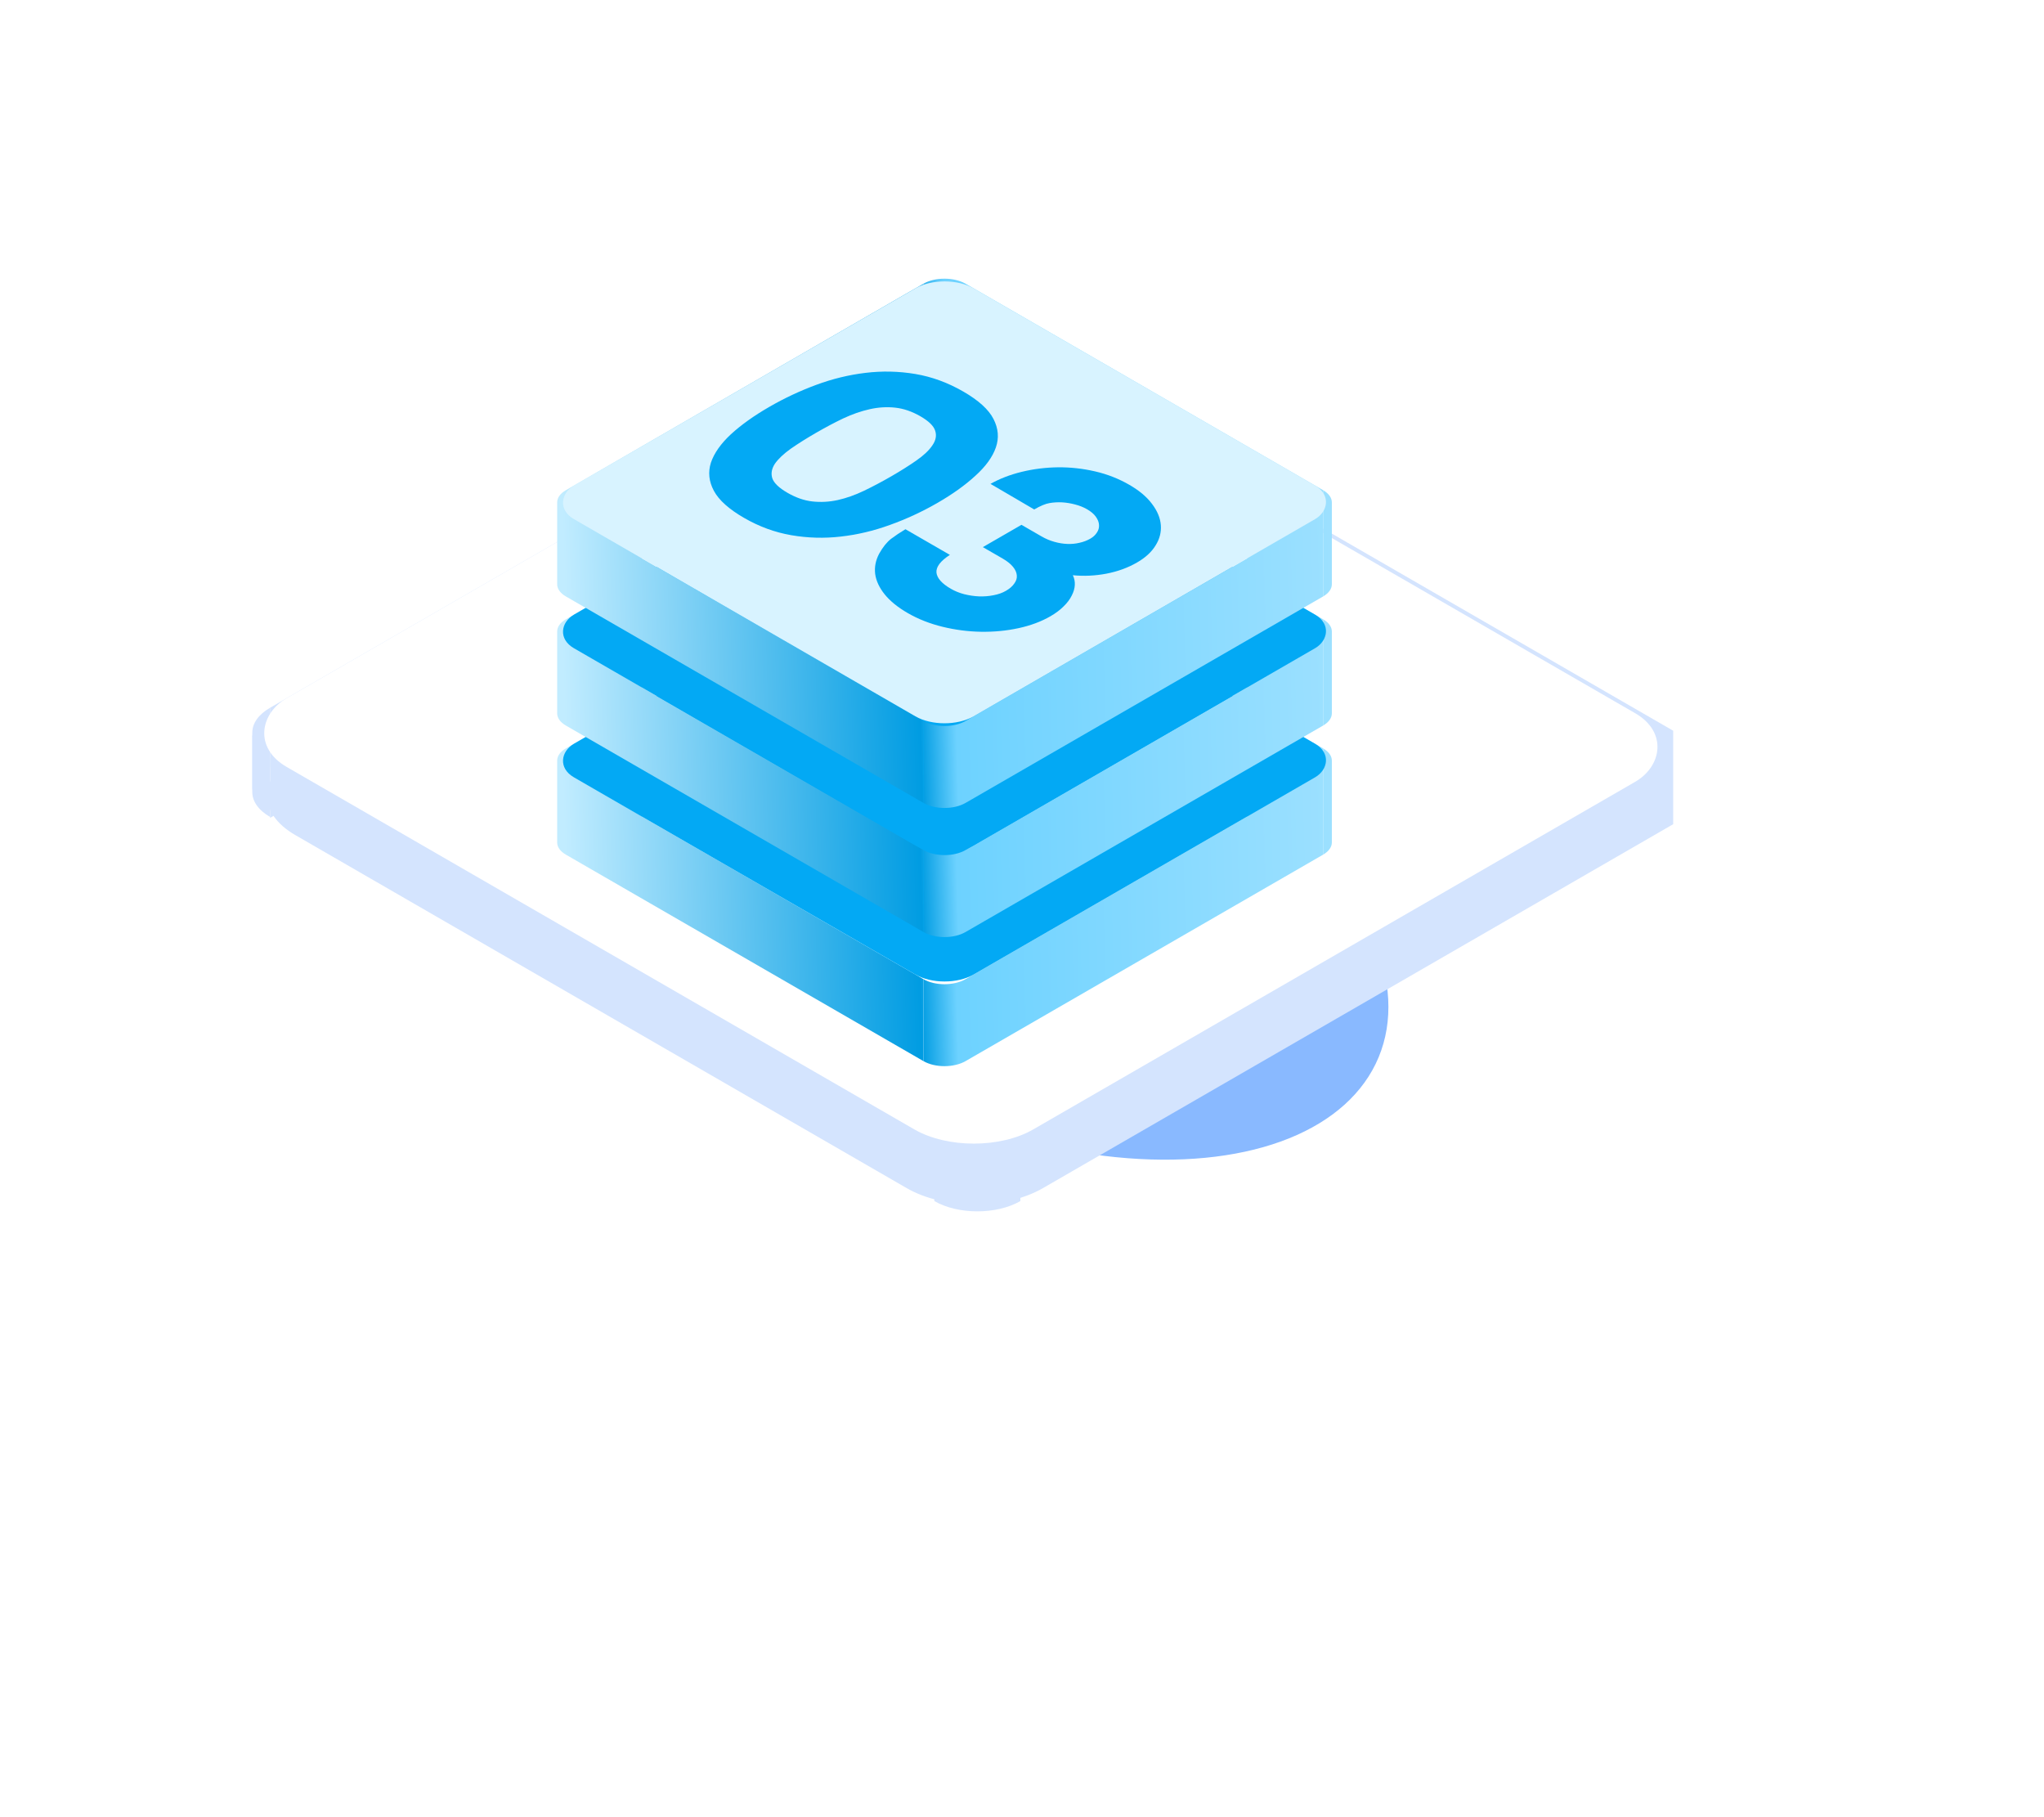 <svg width="234" height="208" viewBox="0 0 234 208" fill="none" xmlns="http://www.w3.org/2000/svg">
    <g filter="url(#filter0_f_178_558)">
        <ellipse cx="116.962" cy="104.042" rx="44.251" ry="25.063" transform="rotate(22.542 116.962 104.042)" fill="#89B9FF"/>
    </g>
    <path d="M103.595 39.051C106.313 37.481 110.721 37.481 113.439 39.051V45.871C110.721 44.302 106.313 44.302 103.595 45.871V39.051Z" fill="#D4E4FE"/>
    <path d="M103.596 39.051L30.922 81.009V93.612L103.596 51.654V39.051Z" fill="#D4E4FE"/>
    <path d="M30.922 81.009C29.563 81.794 28.883 82.822 28.883 83.851L28.883 90.671C28.884 89.642 29.563 88.614 30.922 87.829V81.009Z" fill="#D4E4FE"/>
    <path d="M28.883 83.851C28.884 84.879 29.563 85.908 30.922 86.692V93.513C29.563 92.728 28.884 91.7 28.883 90.671V83.851Z" fill="#D4E4FE"/>
    <path d="M191.419 87.233C191.419 86.204 190.739 85.176 189.38 84.391V91.212C190.739 91.996 191.419 93.025 191.419 94.053V87.233Z" fill="#D4E4FE"/>
    <path d="M189.38 87.956C190.739 87.172 191.419 86.143 191.419 85.115V91.935C191.419 92.963 190.739 93.992 189.38 94.777V87.956Z" fill="#D4E4FE"/>
    <path d="M106.968 130.658C109.686 132.228 114.094 132.228 116.812 130.658V137.479C114.094 139.048 109.686 139.048 106.968 137.479V130.658Z" fill="#D4E4FE"/>
    <path fill-rule="evenodd" clip-rule="evenodd" d="M123.01 44.07C118.705 41.585 111.726 41.585 107.421 44.07L33.795 86.579C29.49 89.064 29.49 93.093 33.795 95.579L103.805 135.999C108.109 138.484 115.089 138.484 119.393 135.999L191.549 94.34V83.641L123.01 44.07Z" fill="#D4E4FE"/>
    <rect width="98.707" height="95.283" rx="7.862" transform="matrix(0.866 0.5 -0.866 0.5 108.518 36.209)" fill="white"/>
    <g filter="url(#filter1_d_178_558)">
        <path d="M110.536 52.945C109.206 52.177 107.05 52.177 105.72 52.945V65.736C107.05 64.968 109.206 64.968 110.536 65.736L142.804 84.366L110.536 102.996C109.206 103.764 107.05 103.764 105.72 102.996V112.376C107.05 113.144 109.206 113.144 110.536 112.376L151.473 88.741L151.473 76.58L110.536 52.945Z" fill="url(#paint0_linear_178_558)"/>
        <path d="M105.72 52.945L64.783 76.58C64.118 76.964 63.786 77.468 63.786 77.971V87.351C63.786 87.854 64.118 88.358 64.783 88.741L105.72 112.376V102.996L73.452 84.366L105.72 65.736V52.945Z" fill="url(#paint1_linear_178_558)"/>
        <path d="M151.473 76.58C152.138 76.964 152.471 77.467 152.471 77.97V87.351C152.471 87.854 152.138 88.357 151.473 88.741L151.473 76.58Z" fill="url(#paint2_linear_178_558)"/>
        <rect width="52.831" height="52.831" rx="3.846" transform="matrix(0.866 0.5 -0.866 0.5 108.128 51.555)" fill="#03A9F4"/>
        <path d="M110.536 38.168C109.206 37.4 107.05 37.4 105.72 38.168V50.958C107.05 50.191 109.206 50.191 110.536 50.958L142.804 69.588L110.536 88.218C109.206 88.986 107.05 88.986 105.72 88.218V97.599C107.05 98.367 109.206 98.367 110.536 97.599L151.473 73.964L151.473 61.803L110.536 38.168Z" fill="url(#paint3_linear_178_558)"/>
        <path d="M105.72 38.168L64.783 61.803C64.118 62.187 63.786 62.69 63.786 63.193V72.573C63.786 73.076 64.118 73.58 64.783 73.964L105.72 97.599V88.218L73.452 69.588L105.72 50.958V38.168Z" fill="url(#paint4_linear_178_558)"/>
        <path d="M151.473 61.803C152.138 62.187 152.471 62.69 152.471 63.193V72.573C152.471 73.077 152.138 73.58 151.473 73.964L151.473 61.803Z" fill="url(#paint5_linear_178_558)"/>
        <rect width="52.831" height="52.831" rx="3.846" transform="matrix(0.866 0.5 -0.866 0.5 108.128 36.777)" fill="#03A9F4"/>
        <path d="M110.536 23.39C109.206 22.623 107.05 22.623 105.72 23.39V36.181C107.05 35.413 109.206 35.413 110.536 36.181L142.804 54.811L110.536 73.441C109.206 74.209 107.05 74.209 105.72 73.441V82.822C107.05 83.589 109.206 83.589 110.536 82.822L151.473 59.187L151.473 47.025L110.536 23.39Z" fill="url(#paint6_linear_178_558)"/>
        <path d="M105.72 23.39L64.783 47.025C64.118 47.409 63.786 47.913 63.786 48.416V57.796C63.786 58.299 64.118 58.803 64.783 59.187L105.72 82.822V73.441L73.452 54.811L105.72 36.181V23.39Z" fill="url(#paint7_linear_178_558)"/>
        <path d="M151.473 47.025C152.138 47.409 152.471 47.912 152.471 48.416V57.796C152.471 58.299 152.138 58.803 151.473 59.187L151.473 47.025Z" fill="url(#paint8_linear_178_558)"/>
        <rect width="52.831" height="52.831" rx="3.846" transform="matrix(0.866 0.5 -0.866 0.5 108.128 22)" fill="#D8F3FF"/>
        <path d="M85.177 50.193C83.449 49.196 82.299 48.164 81.727 47.098C81.155 46.032 81.041 44.956 81.387 43.872C81.754 42.787 82.515 41.705 83.671 40.627C84.848 39.548 86.311 38.504 88.06 37.494C89.788 36.496 91.58 35.655 93.438 34.969C95.306 34.277 97.19 33.819 99.09 33.594C101.002 33.364 102.902 33.407 104.792 33.725C106.682 34.043 108.512 34.713 110.283 35.736C112.032 36.746 113.182 37.79 113.733 38.868C114.294 39.953 114.386 41.041 114.008 42.132C113.63 43.223 112.847 44.305 111.66 45.377C110.493 46.45 109.052 47.481 107.335 48.472C105.596 49.476 103.782 50.318 101.893 50.997C100.024 51.677 98.14 52.123 96.24 52.335C94.35 52.553 92.466 52.5 90.587 52.176C88.708 51.852 86.905 51.191 85.177 50.193ZM90.15 47.322C91.111 47.877 92.061 48.208 93 48.313C93.961 48.419 94.928 48.367 95.9 48.155C96.882 47.936 97.881 47.584 98.896 47.098C99.911 46.612 100.964 46.054 102.055 45.424C103.124 44.807 104.074 44.208 104.905 43.628C105.748 43.042 106.358 42.466 106.736 41.898C107.135 41.331 107.243 40.77 107.06 40.215C106.887 39.666 106.325 39.118 105.375 38.569C104.414 38.014 103.453 37.684 102.492 37.578C101.531 37.472 100.554 37.531 99.56 37.756C98.578 37.974 97.573 38.323 96.547 38.803C95.543 39.283 94.507 39.832 93.438 40.449C92.347 41.079 91.38 41.686 90.538 42.272C89.707 42.865 89.097 43.441 88.708 44.002C88.341 44.564 88.244 45.118 88.416 45.667C88.611 46.216 89.189 46.767 90.15 47.322Z" fill="#03A9F4"/>
        <path d="M124.828 52.569C125.152 52.382 125.4 52.151 125.573 51.877C125.757 51.608 125.838 51.319 125.816 51.007C125.805 50.701 125.686 50.39 125.46 50.072C125.244 49.76 124.904 49.47 124.439 49.202C124.04 48.971 123.586 48.791 123.079 48.66C122.593 48.529 122.096 48.448 121.589 48.416C121.092 48.392 120.611 48.419 120.147 48.501C119.693 48.575 119.11 48.819 118.398 49.23L113.393 46.303C114.451 45.705 115.65 45.243 116.988 44.919C118.327 44.595 119.704 44.423 121.119 44.405C122.544 44.392 123.959 44.548 125.363 44.872C126.766 45.196 128.073 45.708 129.282 46.406C130.427 47.067 131.296 47.799 131.89 48.603C132.495 49.401 132.829 50.206 132.894 51.016C132.959 51.827 132.759 52.603 132.295 53.345C131.841 54.093 131.134 54.744 130.173 55.299C129.126 55.904 127.954 56.331 126.658 56.58C125.373 56.823 124.094 56.883 122.82 56.758C122.992 57.107 123.068 57.481 123.046 57.88C123.025 58.279 122.906 58.684 122.69 59.096C122.485 59.514 122.177 59.922 121.767 60.321C121.367 60.726 120.865 61.103 120.26 61.453C119.202 62.063 117.982 62.519 116.6 62.818C115.218 63.117 113.781 63.254 112.291 63.229C110.823 63.204 109.36 63.014 107.902 62.659C106.444 62.303 105.116 61.78 103.917 61.088C102.783 60.433 101.903 59.719 101.277 58.946C100.662 58.179 100.3 57.403 100.192 56.618C100.095 55.826 100.246 55.053 100.645 54.298C101.067 53.544 101.52 52.977 102.006 52.596C102.503 52.222 103.053 51.855 103.658 51.493L108.744 54.429C107.675 55.121 107.162 55.792 107.205 56.44C107.27 57.088 107.821 57.712 108.857 58.31C109.322 58.578 109.829 58.784 110.38 58.928C110.952 59.071 111.519 59.155 112.081 59.18C112.653 59.199 113.204 59.155 113.733 59.049C114.273 58.949 114.748 58.781 115.158 58.544C115.59 58.295 115.909 58.017 116.114 57.712C116.341 57.406 116.438 57.095 116.405 56.777C116.384 56.453 116.238 56.125 115.968 55.795C115.698 55.464 115.304 55.15 114.786 54.85L112.518 53.541L116.94 50.988L119.24 52.316C119.715 52.59 120.201 52.796 120.698 52.933C121.205 53.077 121.702 53.158 122.188 53.176C122.674 53.195 123.138 53.151 123.581 53.045C124.034 52.946 124.45 52.787 124.828 52.569Z" fill="#03A9F4"/>
    </g>
    <defs>
        <filter id="filter0_f_178_558" x="0.476" y="0.85" width="232.97" height="206.384" filterUnits="userSpaceOnUse" color-interpolation-filters="sRGB">
            <feFlood flood-opacity="0" result="BackgroundImageFix"/>
            <feBlend mode="normal" in="SourceGraphic" in2="BackgroundImageFix" result="shape"/>
            <feGaussianBlur stdDeviation="37.246" result="effect1_foregroundBlur_178_558"/>
        </filter>
        <filter id="filter1_d_178_558" x="51.068" y="19.181" width="114.121" height="115.574" filterUnits="userSpaceOnUse" color-interpolation-filters="sRGB">
            <feFlood flood-opacity="0" result="BackgroundImageFix"/>
            <feColorMatrix in="SourceAlpha" type="matrix" values="0 0 0 0 0 0 0 0 0 0 0 0 0 0 0 0 0 0 127 0" result="hardAlpha"/>
            <feOffset dy="9.084"/>
            <feGaussianBlur stdDeviation="6.359"/>
            <feComposite in2="hardAlpha" operator="out"/>
            <feColorMatrix type="matrix" values="0 0 0 0 0.196 0 0 0 0 0.517 0 0 0 0 1 0 0 0 0.4 0"/>
            <feBlend mode="normal" in2="BackgroundImageFix" result="effect1_dropShadow_178_558"/>
            <feBlend mode="normal" in="SourceGraphic" in2="effect1_dropShadow_178_558" result="shape"/>
        </filter>
        <linearGradient id="paint0_linear_178_558" x1="64.6" y1="86.868" x2="152.466" y2="84.366" gradientUnits="userSpaceOnUse">
            <stop stop-color="#C1ECFF"/>
            <stop offset="0.458" stop-color="#009CE2"/>
            <stop offset="0.505" stop-color="#6DD2FF"/>
            <stop offset="1" stop-color="#9CE0FF"/>
        </linearGradient>
        <linearGradient id="paint1_linear_178_558" x1="64.6" y1="86.868" x2="152.466" y2="84.366" gradientUnits="userSpaceOnUse">
            <stop stop-color="#C1ECFF"/>
            <stop offset="0.458" stop-color="#009CE2"/>
            <stop offset="0.505" stop-color="#6DD2FF"/>
            <stop offset="1" stop-color="#9CE0FF"/>
        </linearGradient>
        <linearGradient id="paint2_linear_178_558" x1="64.6" y1="86.868" x2="152.466" y2="84.366" gradientUnits="userSpaceOnUse">
            <stop stop-color="#C1ECFF"/>
            <stop offset="0.458" stop-color="#009CE2"/>
            <stop offset="0.505" stop-color="#6DD2FF"/>
            <stop offset="1" stop-color="#9CE0FF"/>
        </linearGradient>
        <linearGradient id="paint3_linear_178_558" x1="64.6" y1="72.091" x2="152.466" y2="69.588" gradientUnits="userSpaceOnUse">
            <stop stop-color="#C1ECFF"/>
            <stop offset="0.458" stop-color="#009CE2"/>
            <stop offset="0.505" stop-color="#6DD2FF"/>
            <stop offset="1" stop-color="#9CE0FF"/>
        </linearGradient>
        <linearGradient id="paint4_linear_178_558" x1="64.6" y1="72.091" x2="152.466" y2="69.588" gradientUnits="userSpaceOnUse">
            <stop stop-color="#C1ECFF"/>
            <stop offset="0.458" stop-color="#009CE2"/>
            <stop offset="0.505" stop-color="#6DD2FF"/>
            <stop offset="1" stop-color="#9CE0FF"/>
        </linearGradient>
        <linearGradient id="paint5_linear_178_558" x1="64.6" y1="72.091" x2="152.466" y2="69.588" gradientUnits="userSpaceOnUse">
            <stop stop-color="#C1ECFF"/>
            <stop offset="0.458" stop-color="#009CE2"/>
            <stop offset="0.505" stop-color="#6DD2FF"/>
            <stop offset="1" stop-color="#9CE0FF"/>
        </linearGradient>
        <linearGradient id="paint6_linear_178_558" x1="64.6" y1="57.314" x2="152.466" y2="54.811" gradientUnits="userSpaceOnUse">
            <stop stop-color="#C1ECFF"/>
            <stop offset="0.458" stop-color="#009CE2"/>
            <stop offset="0.505" stop-color="#6DD2FF"/>
            <stop offset="1" stop-color="#9CE0FF"/>
        </linearGradient>
        <linearGradient id="paint7_linear_178_558" x1="64.6" y1="57.314" x2="152.466" y2="54.811" gradientUnits="userSpaceOnUse">
            <stop stop-color="#C1ECFF"/>
            <stop offset="0.458" stop-color="#009CE2"/>
            <stop offset="0.505" stop-color="#6DD2FF"/>
            <stop offset="1" stop-color="#9CE0FF"/>
        </linearGradient>
        <linearGradient id="paint8_linear_178_558" x1="64.6" y1="57.314" x2="152.466" y2="54.811" gradientUnits="userSpaceOnUse">
            <stop stop-color="#C1ECFF"/>
            <stop offset="0.458" stop-color="#009CE2"/>
            <stop offset="0.505" stop-color="#6DD2FF"/>
            <stop offset="1" stop-color="#9CE0FF"/>
        </linearGradient>
    </defs>
</svg>

